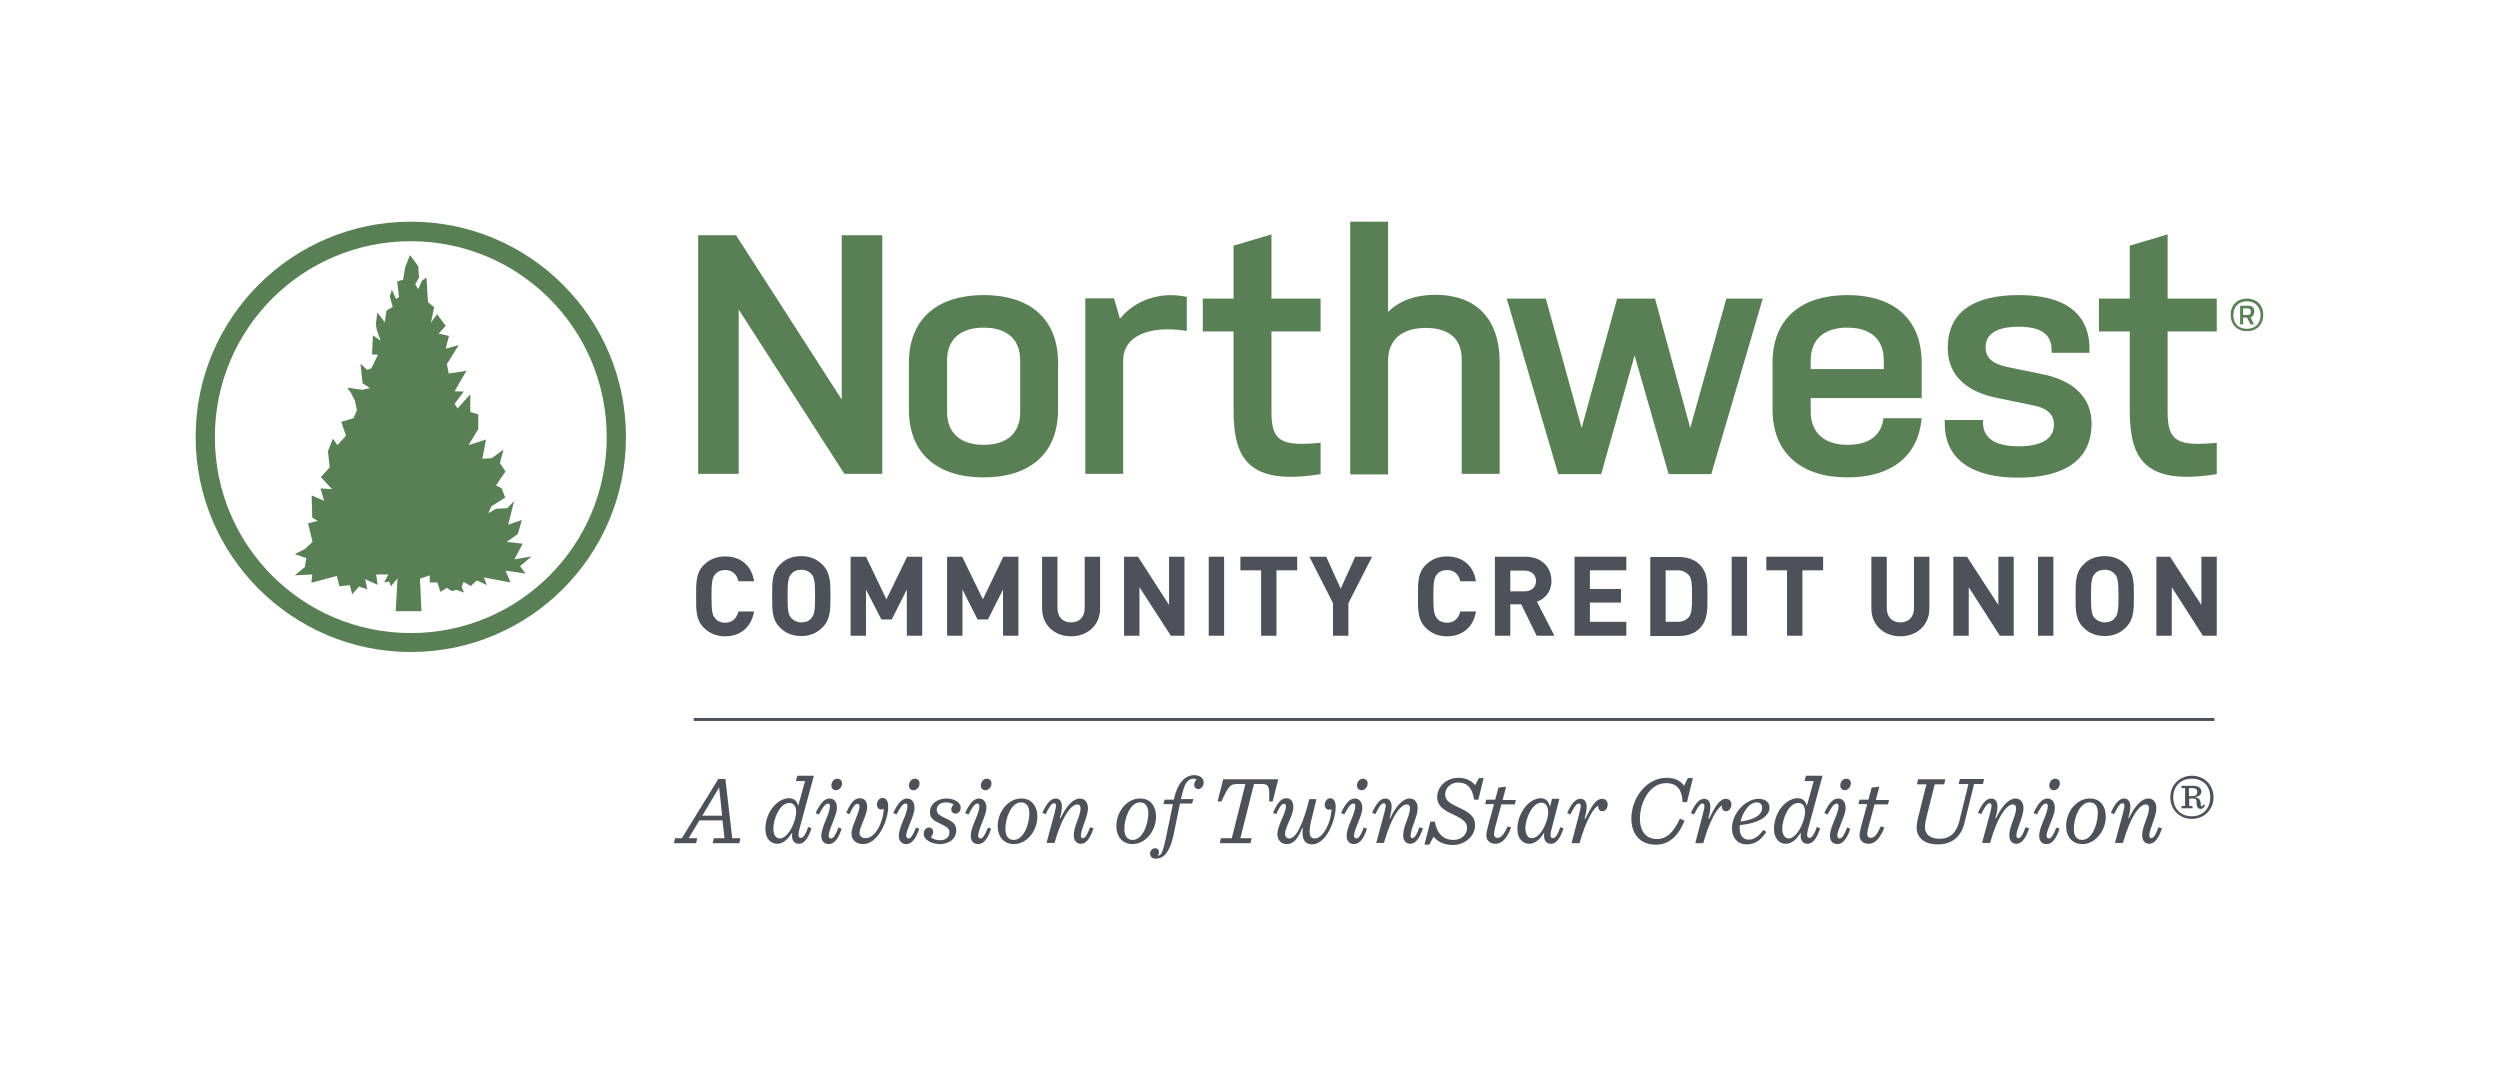 <?xml version="1.0" encoding="utf-8"?>
<!-- Generator: Adobe Illustrator 27.4.1, SVG Export Plug-In . SVG Version: 6.00 Build 0)  -->
<svg version="1.1" id="Layer_1" xmlns="http://www.w3.org/2000/svg" xmlns:xlink="http://www.w3.org/1999/xlink" x="0px" y="0px"
	 viewBox="0 0 844.7 362" style="enable-background:new 0 0 844.7 362;" xml:space="preserve">
<style type="text/css">
	.st0{fill:#597F54;}
	.st1{fill:#4D525A;}
	.st2{fill:none;stroke:#4D525A;stroke-miterlimit:10;}
</style>
<path class="st0" d="M249.6,104.6v55.5h-13.7V79.5h12.8l35.7,55.5V79.5h13.7v80.6h-12.8L249.6,104.6z"/>
<path class="st0" d="M357.5,138.4c0,15.2-9.9,22.9-25.2,22.9c-15.2,0-25.2-7.7-25.2-22.9v-15.8c0-15.2,10-22.9,25.3-22.9
	c15.2,0,25.1,7.7,25.1,22.9V138.4z M344.7,121.8c0-7.5-4.8-11.1-12.3-11.1c-7.5,0-12.4,3.6-12.4,11.1v17.4c0,7.5,5,11.1,12.3,11.1
	c7.6,0,12.4-3.6,12.4-11.1V121.8z"/>
<path class="st0" d="M366.6,100.8h9.8l2,6.9c5.2-6.4,13.7-9.3,22.6-7.4v11.5c-13.7-2.1-21.5,2.3-21.5,9.9v38.4h-12.8V100.8z"/>
<path class="st0" d="M429.6,139.3c0,9.8,3.3,11.6,16.6,10.3v10.6c-24.3,3.9-29.4-5.1-29.4-21.5v-26.7h-10.4v-11.1h10.4V83l12.8-3.8
	v21.7h16.6v11.1h-16.6V139.3z"/>
<path class="st0" d="M493.9,160.2v-38.7c0-7.4-4.7-10.7-12.2-10.7c-7.5,0-12.7,3.6-12.7,11.1v38.4h-12.8V74.9H469v30.5
	c3.8-3.8,9.3-5.8,16-5.8c13.1,0,21.7,7.5,21.7,22.7v37.8H493.9z"/>
<path class="st0" d="M526.5,160.2l-17.4-59.3h13.2l12.1,43.7l12-43.7h12.8l11.9,43.7l12.2-43.7h12.3l-17.4,59.3h-14.4l-11.5-40.1
	L541,160.2H526.5z"/>
<path class="st0" d="M649.3,141.3c-1.2,13.1-10.5,20-25.1,20c-15.3,0-25.3-7.9-25.3-23v-15.7c0-15.2,10-22.9,25.3-22.9
	c15.2,0,25.1,7.7,25.1,22.9v11.9h-37.5v4.6c0,6.9,4.4,11.2,12.4,11.2c8.1,0,11.5-3.8,12.2-9H649.3z M611.7,124.7h24.8v-2.9
	c0-7.5-4.8-11.1-12.3-11.1c-7.5,0-12.4,3.6-12.4,11.1V124.7z"/>
<path class="st0" d="M686.6,136.9l-11.6-2.4c-10.4-2-16.9-7.6-16.9-16.9c0-12,8.5-17.9,24.1-17.9c15.3,0,23.8,6.1,23.8,18.2v1.3
	h-12.8v-0.9c0-5.4-3.6-7.9-11.1-7.9c-7.5,0-11.2,2.4-11.2,7c0,3.3,2.1,5.5,7.3,6.6l11.7,2.4c10.3,2,16.8,7.6,16.8,16.7
	c0,12.4-9.3,18.3-24.8,18.3c-15.4,0-24.8-6.1-24.8-18.2v-1.3H670v0.8c0,5.5,4.4,8.1,12,8.1c7.5,0,12-2.4,12-7.3
	C694,140.1,691.8,137.8,686.6,136.9z"/>
<path class="st0" d="M732.4,139.3c0,9.8,3.3,11.6,16.6,10.3v10.6c-24.3,3.9-29.4-5.1-29.4-21.5v-26.7h-10.4v-11.1h10.4V83l12.8-3.8
	v21.7H749v11.1h-16.6V139.3z"/>
<polygon class="st1" points="749,214.8 749,188.1 743.8,188.1 743.8,204.4 733.2,188.1 728.6,188.1 728.6,214.8 733.8,214.8 
	733.8,198.4 744.3,214.8 "/>
<path class="st1" d="M718.3,190.8c-1.9-1.9-4.2-2.9-7.2-2.9c-3,0-5.4,1-7.2,2.9c-2.7,2.7-2.6,6-2.6,10.6c0,4.6-0.1,7.9,2.6,10.6
	c1.9,1.9,4.2,2.9,7.2,2.9c3,0,5.3-1,7.2-2.9c2.7-2.7,2.7-6,2.7-10.6C721,196.8,721,193.5,718.3,190.8z M714.5,208.9
	c-0.7,0.9-1.9,1.4-3.3,1.4c-1.4,0-2.6-0.6-3.4-1.4c-1-1.1-1.3-2.4-1.3-7.5c0-5.1,0.3-6.4,1.3-7.5c0.7-0.9,1.9-1.4,3.4-1.4
	c1.4,0,2.6,0.6,3.3,1.4c1,1.1,1.3,2.4,1.3,7.5C715.8,206.6,715.5,207.8,714.5,208.9z"/>
<rect x="688.6" y="188.1" class="st1" width="5.2" height="26.7"/>
<polygon class="st1" points="680.4,214.8 680.4,188.1 675.2,188.1 675.2,204.4 664.6,188.1 660,188.1 660,214.8 665.2,214.8 
	665.2,198.4 675.7,214.8 "/>
<path class="st1" d="M651.9,205.6v-17.5h-5.2v17.3c0,3.1-1.8,4.9-4.6,4.9c-2.8,0-4.6-1.8-4.6-4.9v-17.3h-5.2v17.5
	c0,5.7,4.3,9.4,9.8,9.4S651.9,211.3,651.9,205.6"/>
<polygon class="st1" points="616,192.7 616,188.1 596.8,188.1 596.8,192.7 603.8,192.7 603.8,214.8 609,214.8 609,192.7 "/>
<rect x="585.1" y="188.1" class="st1" width="5.2" height="26.7"/>
<path class="st1" d="M574.2,190.7c-1.8-1.8-4.3-2.5-7-2.5h-9.6v26.7h9.6c2.8,0,5.3-0.8,7-2.5c3-3,2.7-6.9,2.7-10.9
	C576.9,197.3,577.2,193.6,574.2,190.7z M570.6,208.5c-0.9,1.1-2.1,1.6-3.9,1.6h-3.9v-17.4h3.9c1.8,0,3,0.6,3.9,1.6
	c1,1.2,1.1,2.9,1.1,6.9C571.7,205.4,571.6,207.3,570.6,208.5z"/>
<polygon class="st1" points="549.5,214.8 549.5,210.1 537.2,210.1 537.2,203.6 547.7,203.6 547.7,199 537.2,199 537.2,192.7 
	549.5,192.7 549.5,188.1 532,188.1 532,214.8 "/>
<path class="st1" d="M519.3,203.3c2.6-0.9,4.9-3.3,4.9-7c0-4.5-3.2-8.2-8.7-8.2h-10.4v26.7h5.2v-10.6h3.7l5.2,10.6h6L519.3,203.3z
	 M515.2,199.8h-4.9v-7h4.9c2.3,0,3.8,1.5,3.8,3.5C519,198.3,517.5,199.8,515.2,199.8z"/>
<path class="st1" d="M498.7,206.6h-5.3c-0.5,2.1-1.9,3.8-4.5,3.8c-1.4,0-2.6-0.5-3.3-1.4c-1-1.1-1.3-2.4-1.3-7.5s0.3-6.4,1.3-7.5
	c0.7-0.9,1.9-1.4,3.3-1.4c2.6,0,4,1.6,4.5,3.8h5.3c-0.9-5.6-4.8-8.4-9.8-8.4c-2.9,0-5.3,1-7.2,2.9c-2.7,2.7-2.6,6-2.6,10.6
	s-0.1,7.9,2.6,10.6c1.9,1.9,4.3,2.9,7.2,2.9C493.8,215,497.8,212.2,498.7,206.6"/>
<polygon class="st1" points="463.6,188.1 457.9,188.1 453,198.9 448.1,188.1 442.4,188.1 450.4,203.8 450.4,214.8 455.6,214.8 
	455.6,203.8 "/>
<polygon class="st1" points="438.3,192.7 438.3,188.1 419.1,188.1 419.1,192.7 426.1,192.7 426.1,214.8 431.3,214.8 431.3,192.7 "/>
<rect x="408.4" y="188.1" class="st1" width="5.2" height="26.7"/>
<polygon class="st1" points="400.2,214.8 400.2,188.1 395,188.1 395,204.4 384.5,188.1 379.8,188.1 379.8,214.8 385,214.8 
	385,198.4 395.6,214.8 "/>
<path class="st1" d="M371.7,205.6v-17.5h-5.2v17.3c0,3.1-1.8,4.9-4.6,4.9c-2.8,0-4.6-1.8-4.6-4.9v-17.3h-5.2v17.5
	c0,5.7,4.3,9.4,9.8,9.4C367.4,215,371.7,211.3,371.7,205.6"/>
<polygon class="st1" points="344.1,214.8 344.1,188.1 339,188.1 332.1,202.5 325.1,188.1 320,188.1 320,214.8 325.2,214.8 
	325.2,199.2 330.3,209.3 333.8,209.3 338.9,199.2 338.9,214.8 "/>
<polygon class="st1" points="311.6,214.8 311.6,188.1 306.5,188.1 299.5,202.5 292.6,188.1 287.4,188.1 287.4,214.8 292.6,214.8 
	292.6,199.2 297.8,209.3 301.3,209.3 306.4,199.2 306.4,214.8 "/>
<path class="st1" d="M277.9,190.8c-1.9-1.9-4.2-2.9-7.2-2.9c-3,0-5.4,1-7.2,2.9c-2.7,2.7-2.6,6-2.6,10.6c0,4.6-0.1,7.9,2.6,10.6
	c1.9,1.9,4.2,2.9,7.2,2.9c3,0,5.3-1,7.2-2.9c2.7-2.7,2.7-6,2.7-10.6C280.6,196.8,280.6,193.5,277.9,190.8z M274.1,208.9
	c-0.7,0.9-1.9,1.4-3.3,1.4c-1.4,0-2.6-0.6-3.4-1.4c-1-1.1-1.3-2.4-1.3-7.5c0-5.1,0.3-6.4,1.3-7.5c0.7-0.9,1.9-1.4,3.4-1.4
	c1.4,0,2.6,0.6,3.3,1.4c1,1.1,1.3,2.4,1.3,7.5C275.4,206.6,275.1,207.8,274.1,208.9z"/>
<path class="st1" d="M254.8,206.6h-5.3c-0.5,2.1-1.9,3.8-4.5,3.8c-1.4,0-2.6-0.5-3.3-1.4c-1-1.1-1.3-2.4-1.3-7.5s0.3-6.4,1.3-7.5
	c0.7-0.9,1.9-1.4,3.3-1.4c2.6,0,4,1.6,4.5,3.8h5.3c-0.9-5.6-4.8-8.4-9.8-8.4c-2.9,0-5.3,1-7.2,2.9c-2.7,2.7-2.6,6-2.6,10.6
	s-0.1,7.9,2.6,10.6c1.9,1.9,4.3,2.9,7.2,2.9C249.9,215,253.8,212.2,254.8,206.6"/>
<path class="st0" d="M138.8,74.9c-40.2,0-72.7,32.6-72.7,72.7s32.6,72.7,72.7,72.7c40.2,0,72.7-32.6,72.7-72.7S179,74.9,138.8,74.9z
	 M138.8,213.9c-36.6,0-66.2-29.6-66.2-66.2s29.6-66.2,66.2-66.2c36.6,0,66.2,29.6,66.2,66.2S175.4,213.9,138.8,213.9z"/>
<path class="st0" d="M177.6,193.8l-6.8-1l1.7,4l-9-1.7l1,2.6l-3.4-1.6l-2,1.9l-2.5-1.4l-0.6,1.8l0.8,1.8l-2.6-0.9l-1.6,0.4l-1.6-1.1
	l-2.2,1.4l-1-3.2h-2.6l0-2.4l-3.3,1.1l0.5,11l-8.7,0l0.6-11.1l-2.2,2.7l-0.6-1.6l-1.7,0.3l1.4-2.7l-4.1,0l0.5,3.5l-4.2-1.9l0.7,3.4
	l-2.8-0.9l-2.3,2.6l-0.8-3.1l-3.5,0.4l-0.9-3.5l-8.6,2.3l0.3-2.8l-5.9,0.3l3.4-2.8l0.5-3l-3.9-1.4l3.4-1.7l2.6-2.4l-1.5-6.3l3.3-0.8
	l-1.9-1.1l-0.2-7.5l4.2,1.8l-1.2-4.2l3.9,0.3l-3.8-4.1l3-3.3l-0.6-5.5l1.7-4.2l1.5,2.2l2.9-3.2l-1.6-4.7l4.1-1.2l1.2-2.7l-0.7-3.3
	l-1.4-2.7l-1.2-1.6l5.1,0.7l2.6-0.6l-2.5-1.6l-0.7-6.6l2.3,2.1l1.4-0.6l2.2-4.5l-2-0.2l0.3-6.4l2.6,1.8l-1.3-3.6l-0.3-2l0.5-3.9
	l2.5,3.3l0.6-4l2.1-1.2l-1-3.5l0.7-2.3l1.4,3.1l1-0.6l-0.6-5.3l2-0.6l0.7-4.2l1.6-4.1l2.8,3.7l0.3,3.8l-1.3,2.4l1,1.6l1.3-2.9l1.5-1
	l0.5,8.3l2.1,1.7l-1.1,5.2l2.1-2.8l2.9,3.9l-2.4,2.6l3.5,0.8l-1.1,4.3l4.4-1.2L151,123l0.6,3.2l6-0.9l-4,6.9l3.1,0.1l-3.1,4.1l1,1.6
	l4.3-4.8v6l2.7,0.8v5l-3.3,5.4l5.9-1.9L163,155l3.2-0.2l3.9-2.9l-1.2,4.6l1.9,2.8l-3.2,4.7l1.9,1l1.2,3.1l-4.7,3l-1,2.3l2.6-1.5
	l3.8-0.2l2.3-2.4l-2,8l4.6-1.6l-1.3,4.7l-3.8,2.7l5.4,0.6l-2.8,5.3l5.8-1l-3.9,3.3L177.6,193.8z"/>
<g>
	<path class="st0" d="M759.2,100.9c3.3,0,5.5,2.2,5.5,5.5s-2.2,5.5-5.5,5.5s-5.5-2.2-5.5-5.5S755.8,100.9,759.2,100.9z M759.2,111.1
		c2.8,0,4.6-1.8,4.6-4.6s-1.8-4.7-4.6-4.7s-4.6,1.8-4.6,4.7S756.4,111.1,759.2,111.1z M760.4,107.2l1.2,2.4h-1.2l-1.2-2.3h-1.3v2.3
		h-1v-6.3h2.7c1.3,0,2.1,0.6,2.1,2C761.6,106.3,761.2,107,760.4,107.2z M759.5,104.2h-1.6v2.2h1.6c0.6,0,1-0.3,1-1.1
		S760.1,104.2,759.5,104.2z"/>
</g>
<g>
	<path class="st1" d="M244.8,283.2l-0.7-6h-7.8l-3.6,6h2.9l-0.4,1.7h-7.5l0.4-1.7h2.3l12.3-20h2.4l2.3,20h2.8l-0.4,1.7h-9l0.4-1.7
		H244.8z M244,275.6l-1-9.4h-0.1l-5.6,9.4H244z"/>
	<path class="st1" d="M274.2,279.9c-1.4,4.1-2.8,5.2-4.3,5.2c-1.3,0-2.3-0.9-2.3-2.7c0-0.3,0.1-0.6,0.1-0.8l-0.2-0.1
		c-1.4,2.3-3.1,3.6-4.9,3.6c-2.3,0-4-1.9-4-5c0-3.2,1.3-6.2,3.2-8.1c1.4-1.4,3.1-2.3,4.8-2.3c1.6,0,2.7,0.9,3.1,2.6l2.3-8.4h-3.1
		l0.5-1.8h5.6l-4.7,17.3c-0.4,1.4-0.5,2.1-0.5,2.7c0,0.4,0.1,1,0.8,1c0.9,0,1.7-1.4,2.5-3.7L274.2,279.9z M269,274.3
		c0-1.7-0.7-3-2.3-3c-3.2,0-5.4,5.3-5.4,8.7c0,2.1,0.9,3.3,2.2,3.3C266.4,283.2,269,277.5,269,274.3z"/>
	<path class="st1" d="M280,282.4c0,0.4,0.2,0.9,0.8,0.9c0.8,0,1.6-1.3,2.5-3.7l1.1,0.4c-1.4,4.1-2.9,5.2-4.4,5.2
		c-1.5,0-2.5-1-2.5-2.8c0-3.1,2.9-7.3,2.9-10c0-0.5-0.1-0.9-0.6-0.9c-1.1,0-2,1.7-3.1,3.7l-1.1-0.5c1.4-3,2.8-4.9,4.7-4.9
		c1.5,0,2.5,1.2,2.5,3.2C282.7,275.7,280,280.2,280,282.4z M282.4,267c-0.8,0-1.5-0.6-1.5-1.6c0-1.1,0.8-2.3,2-2.3
		c0.9,0,1.6,0.6,1.6,1.6C284.5,265.8,283.7,267,282.4,267z"/>
	<path class="st1" d="M293,272.6c0,2.9-2.6,6.8-2.6,8.8c0,1.3,1,1.8,2.1,1.8c3.5,0,6-6,6.1-9.9c-0.2,0.1-0.5,0.2-0.7,0.2
		c-1,0-1.6-0.6-1.6-1.7c0-1.1,0.8-2.2,1.9-2.2c1.2,0,1.9,1,1.9,3c0,4.6-3.4,12.6-8.5,12.6c-2.4,0-3.9-1.5-3.9-3.5
		c0-2.6,2.7-7.1,2.7-9.2c0-0.4-0.1-0.9-0.7-0.9c-0.9,0-1.6,1.2-2.7,3.5l-1.1-0.5c1.4-3,2.6-4.9,4.6-4.9
		C292.1,269.7,293,270.8,293,272.6z"/>
	<path class="st1" d="M306.2,282.4c0,0.4,0.2,0.9,0.8,0.9c0.8,0,1.6-1.3,2.5-3.7l1.1,0.4c-1.4,4.1-2.9,5.2-4.4,5.2
		c-1.5,0-2.5-1-2.5-2.8c0-3.1,2.9-7.3,2.9-10c0-0.5-0.1-0.9-0.6-0.9c-1.1,0-2,1.7-3.1,3.7l-1.1-0.5c1.4-3,2.8-4.9,4.7-4.9
		c1.5,0,2.5,1.2,2.5,3.2C309,275.7,306.2,280.2,306.2,282.4z M308.6,267c-0.8,0-1.5-0.6-1.5-1.6c0-1.1,0.8-2.3,2-2.3
		c0.9,0,1.6,0.6,1.6,1.6C310.7,265.8,309.9,267,308.6,267z"/>
	<path class="st1" d="M317.6,285.2c-2.5,0-5.5-1.2-5.5-3.5c0-1,0.7-2.1,1.8-2.1c0.9,0,1.4,0.7,1.4,1.5c0,0.7-0.4,1.4-0.8,1.7
		c0.6,0.7,1.8,1.1,3.1,1.1c1.9,0,3.2-1,3.2-2.7c0-1.3-0.9-1.8-3.1-2.9c-1.7-0.8-3.5-1.6-3.5-3.8c0-3.1,2.8-4.7,5.5-4.7
		c2.6,0,4.9,1.2,4.9,3.1c0,1-0.6,2-1.7,2c-0.9,0-1.5-0.6-1.5-1.4c0-0.6,0.4-1.3,0.8-1.6c-0.4-0.4-1.5-0.8-2.6-0.8
		c-1.8,0-3.1,1-3.1,2.5c0,1.3,0.9,1.9,3,2.9c2,0.9,3.6,1.8,3.6,3.9C323.2,283.5,320.5,285.2,317.6,285.2z"/>
	<path class="st1" d="M330.5,282.4c0,0.4,0.2,0.9,0.8,0.9c0.8,0,1.6-1.3,2.5-3.7l1.1,0.4c-1.4,4.1-2.9,5.2-4.4,5.2
		c-1.5,0-2.5-1-2.5-2.8c0-3.1,2.9-7.3,2.9-10c0-0.5-0.1-0.9-0.6-0.9c-1.1,0-2,1.7-3.1,3.7l-1.1-0.5c1.4-3,2.8-4.9,4.7-4.9
		c1.5,0,2.5,1.2,2.5,3.2C333.2,275.7,330.5,280.2,330.5,282.4z M332.9,267c-0.8,0-1.5-0.6-1.5-1.6c0-1.1,0.8-2.3,2-2.3
		c0.9,0,1.6,0.6,1.6,1.6C335,265.8,334.2,267,332.9,267z"/>
	<path class="st1" d="M350.5,275.9c0,5-3.7,9.3-7.9,9.3c-3.5,0-5.5-2.6-5.5-6.1c0-5,3.7-9.3,7.9-9.3
		C348.4,269.7,350.5,272.3,350.5,275.9z M345,271.1c-3.4,0-5.3,5.4-5.3,9c0,2.6,1.2,3.7,2.8,3.7c3.4,0,5.3-5.4,5.3-9
		C347.8,272.2,346.6,271.1,345,271.1z"/>
	<path class="st1" d="M365.9,283.2c0.8,0,1.6-1.4,2.4-3.7l1.2,0.4c-1.4,4.1-2.9,5.2-4.3,5.2c-1.4,0-2.4-1-2.4-2.9
		c0-3.1,2.3-6.5,2.3-9.1c0-0.7-0.3-1.3-1.1-1.3c-1.9,0-5,3.5-7.7,13h-2.7l2.8-10.4c0.7-2.5,0.4-3-0.3-3c-0.9,0-1.8,1.7-2.8,3.7
		l-1.1-0.5c1.4-3,2.7-4.8,4.5-4.8c1.3,0,2.1,1,2.1,2.7c0,1.2-0.3,2.6-0.7,3.9l0.2,0.1c2.1-4.4,4.4-6.7,6.6-6.7
		c1.6,0,2.7,1.3,2.7,3.3c0,2.8-2.4,7-2.4,9.3C365.2,282.8,365.3,283.2,365.9,283.2z"/>
	<path class="st1" d="M390.6,275.9c0,5-3.7,9.3-7.9,9.3c-3.5,0-5.5-2.6-5.5-6.1c0-5,3.7-9.3,7.9-9.3
		C388.6,269.7,390.6,272.3,390.6,275.9z M385.2,271.1c-3.4,0-5.3,5.4-5.3,9c0,2.6,1.2,3.7,2.8,3.7c3.4,0,5.3-5.4,5.3-9
		C388,272.2,386.8,271.1,385.2,271.1z"/>
	<path class="st1" d="M388.6,288.4c0-1,0.7-1.8,1.7-1.8c0.9,0,1.3,0.7,1.3,1.3c0,0.5-0.2,1-0.4,1.2c1.1,0,1.6-0.8,2.7-5.8l2.4-11.6
		h-3.2l0.4-1.5h3.1c1.2-5.6,3.7-8.2,6.8-8.3c2.2,0,3.3,1.2,3.3,2.4c0,1.3-0.8,2.3-1.8,2.3c-0.8,0-1.4-0.5-1.4-1.4
		c0-0.6,0.3-1.4,0.8-1.8c-0.2-0.2-0.5-0.3-1-0.3c-2.3,0-3.2,2.2-4,5.8l-0.3,1.1h4.2l-0.4,1.5h-4.1l-2.2,10.7c-1.3,6-3.5,7.9-5.8,7.9
		C389.3,290.2,388.6,289.4,388.6,288.4z"/>
	<path class="st1" d="M412.5,283.2h3.7l4.6-18.3H418c-2.4,0-3,0.9-5.3,5.9h-1.3l1.9-7.5h18.6l-1.9,7.5h-1.2c0.2-4.9,0-5.9-2.4-5.9
		h-2.7l-4.6,18.3h3.8l-0.4,1.7h-10.3L412.5,283.2z"/>
	<path class="st1" d="M437,272.6c0,3.1-2.8,6.7-2.8,9.1c0,1.1,0.6,1.6,1.4,1.6c2.4,0,4.7-5,6.8-13.3h2.4l-1.7,7
		c-0.5,1.8-0.6,3.3-0.6,4c0,1.6,0.6,2.3,1.7,2.3c3.1,0,5.6-5.9,5.7-9.9c-0.2,0.1-0.5,0.2-0.7,0.2c-1,0-1.6-0.6-1.6-1.7
		c0-1.1,0.8-2.2,1.8-2.2c1.2,0,1.9,1,1.9,2.9c0,4.6-3.2,12.7-8,12.7c-2.3,0-3.3-1.7-3.2-4c0-0.6,0-1.1,0.1-1.5l-0.2-0.1
		c-1.3,3.6-3,5.5-5.2,5.5c-1.9,0-3.2-1.3-3.2-3.4c0-2.9,2.9-7,2.9-9.4c0-0.4-0.1-0.8-0.7-0.8c-0.9,0-1.5,1.2-2.6,3.5l-1.1-0.5
		c1.4-3,2.6-4.9,4.6-4.9C436.1,269.7,437,270.8,437,272.6z"/>
	<path class="st1" d="M457.5,282.4c0,0.4,0.2,0.9,0.8,0.9c0.8,0,1.6-1.3,2.5-3.7l1.1,0.4c-1.4,4.1-2.9,5.2-4.4,5.2
		c-1.5,0-2.5-1-2.5-2.8c0-3.1,2.9-7.3,2.9-10c0-0.5-0.1-0.9-0.6-0.9c-1.1,0-2,1.7-3.1,3.7l-1.1-0.5c1.4-3,2.8-4.9,4.7-4.9
		c1.5,0,2.5,1.2,2.5,3.2C460.3,275.7,457.5,280.2,457.5,282.4z M460,267c-0.8,0-1.5-0.6-1.5-1.6c0-1.1,0.8-2.3,2-2.3
		c0.9,0,1.6,0.6,1.6,1.6C462.1,265.8,461.3,267,460,267z"/>
	<path class="st1" d="M477.2,283.2c0.8,0,1.6-1.4,2.4-3.7l1.2,0.4c-1.4,4.1-2.9,5.2-4.3,5.2c-1.4,0-2.4-1-2.4-2.9
		c0-3.1,2.3-6.5,2.3-9.1c0-0.7-0.3-1.3-1.1-1.3c-1.9,0-5,3.5-7.7,13H465l2.8-10.4c0.7-2.5,0.4-3-0.3-3c-0.9,0-1.8,1.7-2.8,3.7
		l-1.1-0.5c1.4-3,2.7-4.8,4.5-4.8c1.3,0,2.1,1,2.1,2.7c0,1.2-0.3,2.6-0.7,3.9l0.2,0.1c2.1-4.4,4.4-6.7,6.6-6.7
		c1.7,0,2.7,1.3,2.7,3.3c0,2.8-2.4,7-2.4,9.3C476.6,282.8,476.7,283.2,477.2,283.2z"/>
	<path class="st1" d="M483.3,277.6h1.5c0.8,4.5,3.3,6.2,6.3,6.2c2.7,0,4.6-1.8,4.6-4.1c0-2.1-1.9-3.2-4.7-4.5
		c-2.8-1.3-5.4-2.7-5.4-5.9c0-3.4,3-6.5,7.2-6.5c2.5,0,4.6,1.1,5.6,2.5l1.3-2.4h1.6l-1.8,7.3h-1.4c-0.8-4.7-2.9-5.8-5.5-5.8
		c-2.3,0-4.3,1.7-4.3,4c0,2.3,2,3.2,4.5,4.4c3,1.4,5.6,2.7,5.6,6c0,3.7-3.4,6.7-7.6,6.7c-2.7,0-5-1-6.4-2.8l-1.5,2.7h-1.6
		L483.3,277.6z"/>
	<path class="st1" d="M507.3,271.7l-2.1,7.8c-0.3,1.3-0.4,1.9-0.4,2.3c0,0.9,0.5,1.3,1.2,1.3c1.4,0,2.4-1.7,3.4-3.9l1.2,0.4
		c-1.8,4.7-3.9,5.5-5.3,5.5c-2,0-3.1-1.2-3.1-2.9c0-0.9,0.4-2.3,0.6-3.2l2-7.3h-3l0.4-1.5h3l1.1-4.1l2.6-0.3l-1.2,4.5h4.5l-0.4,1.5
		H507.3z"/>
	<path class="st1" d="M524.4,279.5c-0.4,1.4-0.5,2.1-0.5,2.7c0,0.4,0.1,1,0.8,1c0.9,0,1.7-1.4,2.5-3.7l1.1,0.4
		c-1.4,4.1-2.8,5.2-4.3,5.2c-1.3,0-2.3-0.9-2.3-2.7c0-0.3,0.1-0.6,0.1-0.8l-0.2-0.1c-1.4,2.3-3.1,3.6-4.9,3.6c-2.3,0-4-1.9-4-5
		c0-3.2,1.4-6.2,3.2-8.1c1.4-1.4,3.1-2.3,4.7-2.3s2.7,1,3.1,2.9l0.7-2.7h2.5L524.4,279.5z M523.1,274.5c0-1.6-0.6-3.3-2.3-3.3
		c-3,0-5.4,5.2-5.4,8.7c0,2.1,0.9,3.3,2.2,3.3C520.5,283.2,523.1,277.6,523.1,274.5z"/>
	<path class="st1" d="M533.7,274.5c0.7-2.5,0.4-3-0.3-3c-0.9,0-1.8,1.7-2.8,3.7l-1.1-0.5c1.4-3,2.7-4.8,4.5-4.8c1.3,0,2.1,1,2.1,2.7
		c0,1.2-0.3,2.6-0.7,3.9l0.3,0.1c2-4.2,3.6-6.7,5.6-6.7c1.1,0,1.9,0.7,1.9,1.9c0,1.3-0.8,2.3-1.8,2.3c-0.9,0-1.5-0.7-1.4-1.9
		c-1.4,0.6-4.1,4.7-6.3,12.7h-2.7L533.7,274.5z"/>
	<path class="st1" d="M551.2,276.6c0-7.2,5.3-13.8,11.9-13.8c2.6,0,4.7,0.9,5.9,2.7l1.3-2.6h1.7l-2,8.1h-1.5
		c-0.2-4.8-2.4-6.4-5.5-6.4c-5.8,0-8.9,6.7-8.9,12c0,4.4,2.2,6.9,5.7,6.9c3.9,0,6.1-3.2,7.8-6.9l1.6,0.7c-1.8,4.4-4.7,8.1-9.7,8.1
		C553.8,285.4,551.2,281.4,551.2,276.6z"/>
	<path class="st1" d="M575.5,274.5c0.7-2.5,0.4-3-0.3-3c-0.9,0-1.8,1.7-2.8,3.7l-1.1-0.5c1.4-3,2.7-4.8,4.5-4.8c1.3,0,2.1,1,2.1,2.7
		c0,1.2-0.3,2.6-0.7,3.9l0.3,0.1c2-4.2,3.6-6.7,5.6-6.7c1.1,0,1.9,0.7,1.9,1.9c0,1.3-0.8,2.3-1.8,2.3c-0.9,0-1.5-0.7-1.4-1.9
		c-1.4,0.6-4.1,4.7-6.3,12.7h-2.7L575.5,274.5z"/>
	<path class="st1" d="M587.9,278.8c-0.1,0.3-0.1,0.7-0.1,1c0,2.7,1.3,3.9,3.1,3.9c1.8,0,3.4-1.2,4.9-3.3l1,0.7
		c-1.6,2.4-3.5,4.2-6.6,4.2c-3,0-5-2.1-5-5.5c0-5,4.6-9.9,9-9.9c2.4,0,3.7,1.3,3.7,3C597.8,275.7,594.6,278.1,587.9,278.8z
		 M588.1,277.6c5.6-0.8,7.3-2.7,7.3-4.7c0-1.1-0.7-1.8-1.8-1.8C591,271.1,588.8,274.5,588.1,277.6z"/>
	<path class="st1" d="M615,279.9c-1.4,4.1-2.8,5.2-4.3,5.2c-1.3,0-2.3-0.9-2.3-2.7c0-0.3,0.1-0.6,0.1-0.8l-0.2-0.1
		c-1.4,2.3-3.1,3.6-4.9,3.6c-2.3,0-4-1.9-4-5c0-3.2,1.3-6.2,3.2-8.1c1.4-1.4,3.1-2.3,4.8-2.3c1.6,0,2.7,0.9,3.1,2.6l2.3-8.4h-3.1
		l0.5-1.8h5.6l-4.7,17.3c-0.4,1.4-0.5,2.1-0.5,2.7c0,0.4,0.1,1,0.8,1c0.9,0,1.7-1.4,2.5-3.7L615,279.9z M609.9,274.3
		c0-1.7-0.7-3-2.3-3c-3.2,0-5.4,5.3-5.4,8.7c0,2.1,0.9,3.3,2.2,3.3C607.2,283.2,609.9,277.5,609.9,274.3z"/>
	<path class="st1" d="M620.8,282.4c0,0.4,0.2,0.9,0.8,0.9c0.8,0,1.6-1.3,2.5-3.7l1.1,0.4c-1.4,4.1-2.9,5.2-4.4,5.2
		c-1.5,0-2.5-1-2.5-2.8c0-3.1,2.9-7.3,2.9-10c0-0.5-0.1-0.9-0.6-0.9c-1.1,0-2,1.7-3.1,3.7l-1.1-0.5c1.4-3,2.8-4.9,4.7-4.9
		c1.5,0,2.5,1.2,2.5,3.2C623.6,275.7,620.8,280.2,620.8,282.4z M623.3,267c-0.8,0-1.5-0.6-1.5-1.6c0-1.1,0.8-2.3,2-2.3
		c0.9,0,1.6,0.6,1.6,1.6C625.3,265.8,624.5,267,623.3,267z"/>
	<path class="st1" d="M633.4,271.7l-2.1,7.8c-0.3,1.3-0.4,1.9-0.4,2.3c0,0.9,0.5,1.3,1.2,1.3c1.4,0,2.4-1.7,3.4-3.9l1.2,0.4
		c-1.8,4.7-3.9,5.5-5.3,5.5c-2,0-3.1-1.2-3.1-2.9c0-0.9,0.4-2.3,0.6-3.2l2-7.3h-3l0.4-1.5h3l1.1-4.1l2.6-0.3l-1.2,4.5h4.5l-0.4,1.5
		H633.4z"/>
	<path class="st1" d="M647.6,279.7c0-0.9,0.1-1.8,0.4-3.1l2.9-11.6h-3.2l0.4-1.7h9.2l-0.4,1.7h-3.2l-2.8,11.2
		c-0.4,1.6-0.5,2.6-0.5,3.3c0,2.5,1.9,3.9,5,3.9c1.6,0,3.2-0.5,4.5-1.7c0.9-1,1.6-2.3,2.1-4.2l3.1-12.6h-3.3l0.4-1.7h8.2l-0.4,1.7
		h-3l-3.3,13.4c-0.4,1.7-1.2,3.3-2.5,4.6c-1.5,1.5-3.6,2.4-6.3,2.4C650.1,285.4,647.6,282.9,647.6,279.7z"/>
	<path class="st1" d="M682,283.2c0.8,0,1.6-1.4,2.4-3.7l1.2,0.4c-1.4,4.1-2.9,5.2-4.3,5.2c-1.4,0-2.4-1-2.4-2.9
		c0-3.1,2.3-6.5,2.3-9.1c0-0.7-0.3-1.3-1.1-1.3c-1.9,0-5,3.5-7.7,13h-2.7l2.8-10.4c0.7-2.5,0.4-3-0.3-3c-0.9,0-1.8,1.7-2.8,3.7
		l-1.1-0.5c1.4-3,2.7-4.8,4.5-4.8c1.3,0,2.1,1,2.1,2.7c0,1.2-0.3,2.6-0.7,3.9l0.2,0.1c2.1-4.4,4.4-6.7,6.6-6.7
		c1.7,0,2.7,1.3,2.7,3.3c0,2.8-2.4,7-2.4,9.3C681.3,282.8,681.4,283.2,682,283.2z"/>
	<path class="st1" d="M691.5,282.4c0,0.4,0.2,0.9,0.8,0.9c0.8,0,1.6-1.3,2.5-3.7l1.1,0.4c-1.4,4.1-2.9,5.2-4.4,5.2
		c-1.5,0-2.5-1-2.5-2.8c0-3.1,2.9-7.3,2.9-10c0-0.5-0.1-0.9-0.6-0.9c-1.1,0-2,1.7-3.1,3.7l-1.1-0.5c1.4-3,2.8-4.9,4.7-4.9
		c1.5,0,2.5,1.2,2.5,3.2C694.3,275.7,691.5,280.2,691.5,282.4z M693.9,267c-0.8,0-1.5-0.6-1.5-1.6c0-1.1,0.8-2.3,2-2.3
		c0.9,0,1.6,0.6,1.6,1.6C696,265.8,695.2,267,693.9,267z"/>
	<path class="st1" d="M711.5,275.9c0,5-3.7,9.3-7.9,9.3c-3.5,0-5.5-2.6-5.5-6.1c0-5,3.7-9.3,7.9-9.3
		C709.5,269.7,711.5,272.3,711.5,275.9z M706,271.1c-3.4,0-5.3,5.4-5.3,9c0,2.6,1.2,3.7,2.8,3.7c3.4,0,5.3-5.4,5.3-9
		C708.9,272.2,707.7,271.1,706,271.1z"/>
	<path class="st1" d="M726.9,283.2c0.8,0,1.6-1.4,2.4-3.7l1.2,0.4c-1.4,4.1-2.9,5.2-4.3,5.2c-1.4,0-2.4-1-2.4-2.9
		c0-3.1,2.3-6.5,2.3-9.1c0-0.7-0.3-1.3-1.1-1.3c-1.9,0-5,3.5-7.7,13h-2.7l2.8-10.4c0.7-2.5,0.4-3-0.3-3c-0.9,0-1.8,1.7-2.8,3.7
		l-1.1-0.5c1.4-3,2.7-4.8,4.5-4.8c1.3,0,2.1,1,2.1,2.7c0,1.2-0.3,2.6-0.7,3.9l0.2,0.1c2.1-4.4,4.4-6.7,6.6-6.7
		c1.7,0,2.7,1.3,2.7,3.3c0,2.8-2.4,7-2.4,9.3C726.3,282.8,726.4,283.2,726.9,283.2z"/>
	<path class="st1" d="M733.3,269.4c0-4.2,3.2-7.3,7.3-7.3c4.2,0,7.3,3.1,7.3,7.3c0,4.2-3.2,7.3-7.3,7.3
		C736.4,276.7,733.3,273.5,733.3,269.4z M746.8,269.4c0-3.8-2.4-6.3-6.3-6.3c-3.7,0-6.2,2.6-6.2,6.3c0,3.8,2.5,6.4,6.2,6.4
		C744.4,275.8,746.8,273.1,746.8,269.4z M739.6,272.3h1.2v0.8h-3.7v-0.8h1.2v-6h-1.2v-0.8h3.8c2.3,0,2.9,1,2.9,2
		c0,0.8-0.6,1.6-2.1,1.8v0.1c1.3,0.2,1.7,0.8,1.8,1.6l0.1,0.8c0,0.4,0.1,0.6,0.4,0.6c0.2,0,0.3-0.1,0.5-0.6l0.5,0.2
		c-0.2,0.7-0.7,1.3-1.4,1.3c-0.8,0-1.3-0.4-1.4-1.6l0-0.7c0-0.8-0.3-1.2-1.3-1.2h-1.2V272.3z M740.8,269c1.1,0,1.6-0.5,1.6-1.4
		c0-0.9-0.5-1.3-1.5-1.3h-1.3v2.7H740.8z"/>
</g>
<line class="st2" x1="234.4" y1="243.1" x2="748.2" y2="243.1"/>
</svg>
